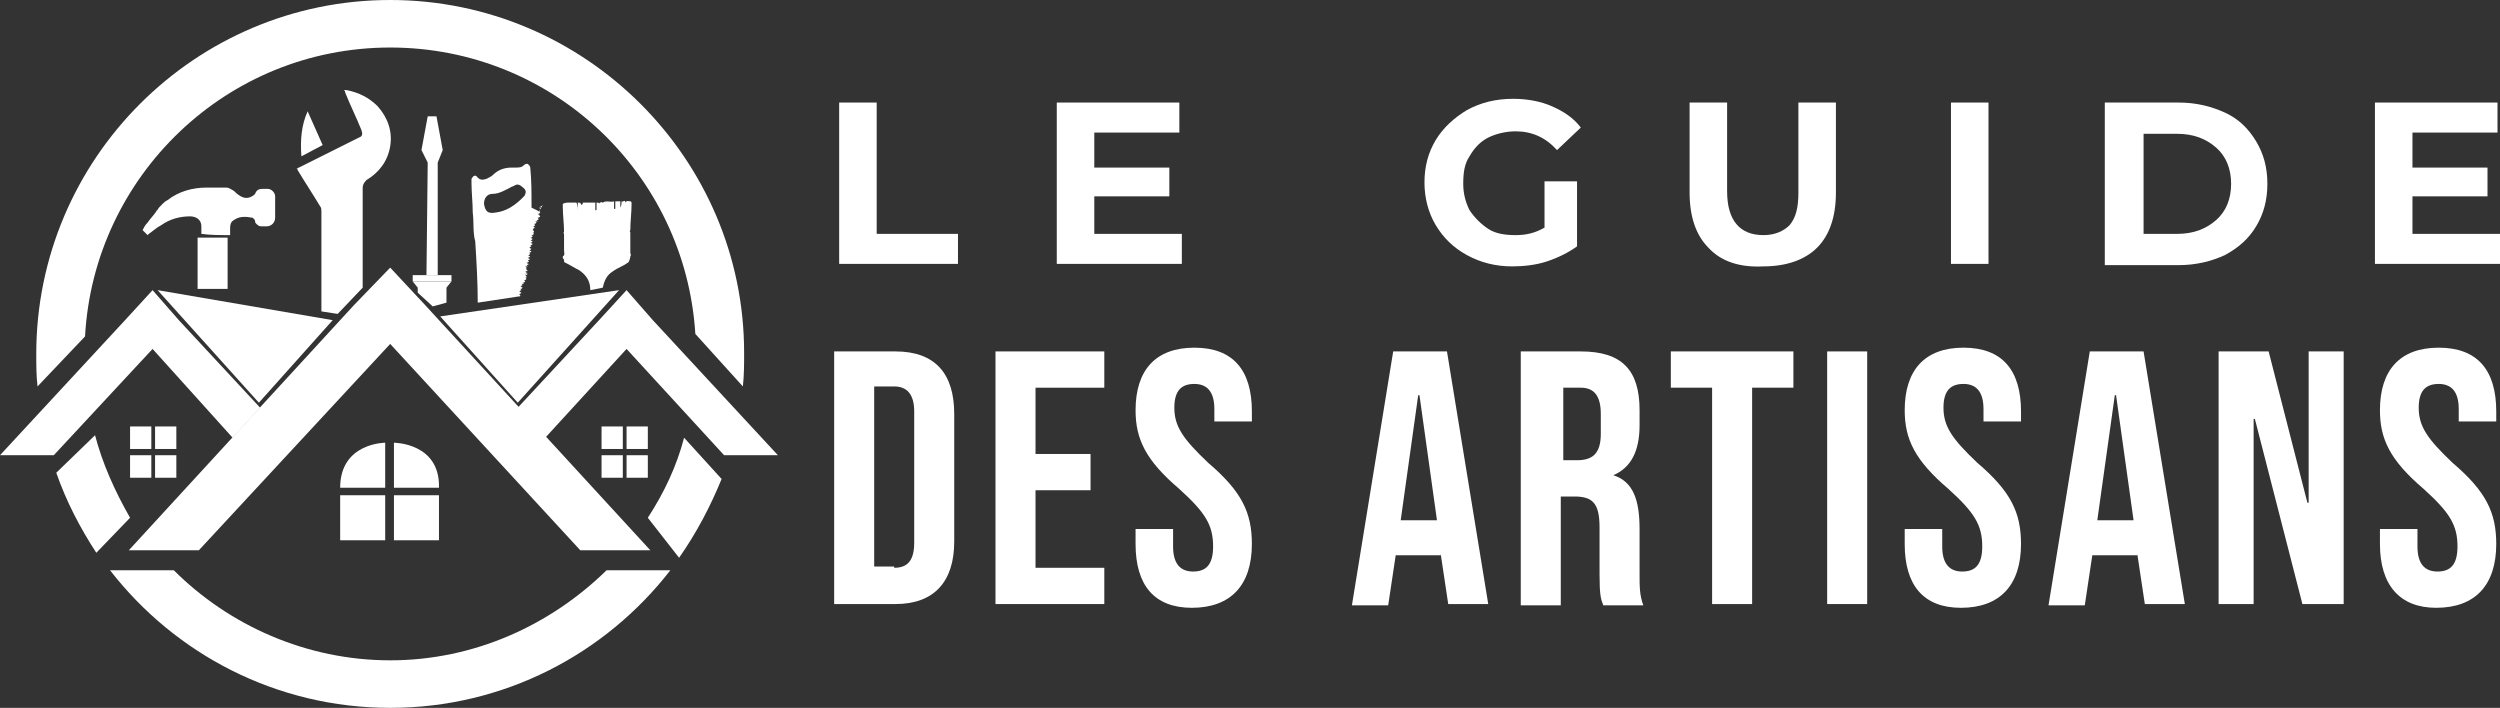 <?xml version="1.0" encoding="utf-8"?>
<!-- Generator: Adobe Illustrator 24.1.0, SVG Export Plug-In . SVG Version: 6.00 Build 0)  -->
<svg version="1.1" id="Layer_1" xmlns="http://www.w3.org/2000/svg" xmlns:xlink="http://www.w3.org/1999/xlink" x="0px" y="0px"
	 width="199.9px" height="56.6px" viewBox="0 0 199.9 56.6" style="enable-background:new 0 0 199.9 56.6;" xml:space="preserve">
<rect x="0" y="0" width="199.9" height="56.6" fill="#333333" stroke="none"/>
<style type="text/css">
	.st0{fill:#FFFFFF;}
	.st1{fill-rule:evenodd;clip-rule:evenodd;fill:#FFFFFF;}
</style>
<g>
	<path class="st0" d="M67.1,8.2h3v10.5h6.5v2.4h-9.5V8.2z"/>
	<path class="st0" d="M94.5,18.7v2.4h-10V8.2h9.8v2.4h-6.8v2.8h6v2.3h-6v3H94.5z"/>
	<path class="st0" d="M123.4,14.5h2.7v5.2c-0.7,0.5-1.5,0.9-2.4,1.2c-0.9,0.3-1.9,0.4-2.8,0.4c-1.3,0-2.5-0.3-3.6-0.9
		c-1.1-0.6-1.9-1.4-2.5-2.4c-0.6-1-0.9-2.2-0.9-3.4c0-1.3,0.3-2.4,0.9-3.4c0.6-1,1.5-1.8,2.5-2.4c1.1-0.6,2.3-0.9,3.7-0.9
		c1.1,0,2.2,0.2,3.1,0.6c0.9,0.4,1.7,0.9,2.3,1.7l-1.9,1.8c-0.9-1-2-1.5-3.3-1.5c-0.8,0-1.6,0.2-2.2,0.5c-0.6,0.3-1.1,0.8-1.5,1.5
		c-0.4,0.6-0.5,1.3-0.5,2.2c0,0.8,0.2,1.5,0.5,2.1c0.4,0.6,0.9,1.1,1.5,1.5c0.6,0.4,1.4,0.5,2.2,0.5c0.9,0,1.6-0.2,2.3-0.6V14.5z"/>
	<path class="st0" d="M136.6,19.8c-1-1-1.5-2.5-1.5-4.4V8.2h3v7.1c0,2.3,1,3.5,2.9,3.5c0.9,0,1.6-0.3,2.1-0.8
		c0.5-0.6,0.7-1.4,0.7-2.6V8.2h3v7.2c0,1.9-0.5,3.4-1.5,4.4c-1,1-2.5,1.5-4.3,1.5C139.1,21.4,137.6,20.9,136.6,19.8z"/>
	<path class="st0" d="M156,8.2h3v12.9h-3V8.2z"/>
	<path class="st0" d="M168.3,8.2h5.9c1.4,0,2.6,0.3,3.7,0.8c1.1,0.5,1.9,1.3,2.5,2.3c0.6,1,0.9,2.1,0.9,3.4c0,1.3-0.3,2.4-0.9,3.4
		c-0.6,1-1.4,1.7-2.5,2.3c-1.1,0.5-2.3,0.8-3.7,0.8h-5.9V8.2z M174.1,18.7c1.3,0,2.3-0.4,3.1-1.1c0.8-0.7,1.2-1.7,1.2-2.9
		c0-1.2-0.4-2.2-1.2-2.9c-0.8-0.7-1.8-1.1-3.1-1.1h-2.7v8H174.1z"/>
	<path class="st0" d="M199.9,18.7v2.4h-10V8.2h9.8v2.4h-6.8v2.8h6v2.3h-6v3H199.9z"/>
	<path class="st0" d="M66.7,28.1h4.9c3.2,0,4.7,1.8,4.7,5v10.2c0,3.2-1.6,5-4.7,5h-4.9V28.1z M71.5,45.4c1,0,1.6-0.5,1.6-2V32.9
		c0-1.4-0.6-2-1.6-2h-1.6v14.4H71.5z"/>
	<path class="st0" d="M79.6,28.1h8.7V31h-5.5v5.3h4.4v2.9h-4.4v6.2h5.5v2.9h-8.7V28.1z"/>
	<path class="st0" d="M90.8,43.5v-1.2h3v1.4c0,1.4,0.6,2,1.6,2s1.6-0.5,1.6-2c0-1.7-0.6-2.7-2.7-4.6c-2.7-2.3-3.5-4-3.5-6.3
		c0-3.2,1.6-5,4.7-5c3.1,0,4.6,1.8,4.6,5.1v0.8h-3v-1c0-1.4-0.6-2-1.6-2c-1,0-1.6,0.5-1.6,1.9c0,1.5,0.7,2.5,2.7,4.4
		c2.7,2.3,3.5,4,3.5,6.5c0,3.3-1.7,5.1-4.8,5.1C92.3,48.6,90.8,46.8,90.8,43.5z"/>
	<path class="st0" d="M111.4,28.1h4.3l3.3,20.2h-3.2l-0.6-4v0.1h-3.6l-0.6,4h-2.9L111.4,28.1z M114.9,41.6l-1.4-10h-0.1l-1.4,10
		H114.9z"/>
	<path class="st0" d="M121.7,28.1h4.7c3.3,0,4.7,1.5,4.7,4.7V34c0,2.1-0.7,3.4-2.1,4V38c1.6,0.5,2.1,2,2.1,4.3v3.6
		c0,1,0,1.7,0.3,2.5h-3.2c-0.2-0.5-0.3-0.8-0.3-2.5v-3.7c0-1.9-0.5-2.5-2-2.5h-1.1v8.7h-3.2V28.1z M126.1,36.8
		c1.2,0,1.9-0.5,1.9-2.1v-1.6c0-1.4-0.5-2.1-1.6-2.1h-1.4v5.8H126.1z"/>
	<path class="st0" d="M136.9,31h-3.3v-2.9h9.8V31h-3.3v17.3h-3.2V31z"/>
	<path class="st0" d="M146.1,28.1h3.2v20.2h-3.2V28.1z"/>
	<path class="st0" d="M152.3,43.5v-1.2h3v1.4c0,1.4,0.6,2,1.6,2c1,0,1.6-0.5,1.6-2c0-1.7-0.6-2.7-2.7-4.6c-2.7-2.3-3.5-4-3.5-6.3
		c0-3.2,1.6-5,4.7-5s4.6,1.8,4.6,5.1v0.8h-3v-1c0-1.4-0.6-2-1.6-2c-1,0-1.6,0.5-1.6,1.9c0,1.5,0.7,2.5,2.7,4.4
		c2.7,2.3,3.5,4,3.5,6.5c0,3.3-1.7,5.1-4.8,5.1C153.8,48.6,152.3,46.8,152.3,43.5z"/>
	<path class="st0" d="M167.1,28.1h4.3l3.3,20.2h-3.2l-0.6-4v0.1h-3.6l-0.6,4h-2.9L167.1,28.1z M170.6,41.6l-1.4-10h-0.1l-1.4,10
		H170.6z"/>
	<path class="st0" d="M177.4,28.1h4l3.1,12.1h0.1V28.1h2.8v20.2h-3.3l-3.8-14.8h-0.1v14.8h-2.8V28.1z"/>
	<path class="st0" d="M190.3,43.5v-1.2h3v1.4c0,1.4,0.6,2,1.6,2s1.6-0.5,1.6-2c0-1.7-0.6-2.7-2.7-4.6c-2.7-2.3-3.5-4-3.5-6.3
		c0-3.2,1.6-5,4.7-5s4.6,1.8,4.6,5.1v0.8h-3v-1c0-1.4-0.6-2-1.6-2c-1,0-1.6,0.5-1.6,1.9c0,1.5,0.7,2.5,2.7,4.4
		c2.7,2.3,3.5,4,3.5,6.5c0,3.3-1.7,5.1-4.8,5.1C191.9,48.6,190.3,46.8,190.3,43.5z"/>
</g>
<g>
	<g>
		<path class="st1" d="M25.8,11.6c-0.4-0.9-0.8-1.8-1.2-2.7c-0.5,1.1-0.6,2.3-0.5,3.6C24.7,12.2,25.2,11.9,25.8,11.6z"/>
		<path class="st1" d="M29.3,14.4C29.1,14.6,29,14.8,29,15c0,1.2,0,6.8,0,8l-2,2.1l-1.3-0.2c0,0,0-6.3,0-6.3c0-0.6,0-1.1,0-1.7
			c0-0.1,0-0.3-0.1-0.4c-0.6-1-1.2-1.9-1.8-2.9c0,0,0-0.1-0.1-0.1c0.1,0,0.1-0.1,0.2-0.1c1.6-0.8,3.2-1.6,4.8-2.4
			c0.3-0.1,0.3-0.3,0.2-0.6c-0.4-1-0.9-2-1.3-3c0-0.1,0-0.1-0.1-0.2c0,0,0.1,0,0.1,0c0,0,0.1,0,0.1,0c1,0.2,1.8,0.6,2.5,1.3
			c0.8,0.9,1.2,2,1,3.2C31,12.9,30.3,13.8,29.3,14.4z"/>
	</g>
	<rect x="27.2" y="39.6" class="st0" width="3.6" height="3.6"/>
	<rect x="31.5" y="39.6" class="st0" width="3.6" height="3.6"/>
	<path class="st0" d="M31.5,35.4V39h3.6C35.2,35.4,31.5,35.4,31.5,35.4z"/>
	<path class="st0" d="M30.8,35.4V39h-3.6C27.2,35.4,30.8,35.4,30.8,35.4z"/>
	<rect x="10.4" y="36.4" class="st0" width="1.7" height="1.8"/>
	<rect x="12.4" y="36.4" class="st0" width="1.7" height="1.8"/>
	<rect x="10.4" y="34.1" class="st0" width="1.7" height="1.8"/>
	<rect x="12.4" y="34.1" class="st0" width="1.7" height="1.8"/>
	<rect x="50.1" y="36.4" class="st0" width="1.7" height="1.8"/>
	<rect x="48.1" y="36.4" class="st0" width="1.7" height="1.8"/>
	<rect x="50.1" y="34.1" class="st0" width="1.7" height="1.8"/>
	<rect x="48.1" y="34.1" class="st0" width="1.7" height="1.8"/>
	<polygon class="st0" points="49.5,23.2 35.2,25.3 41.4,32.2 	"/>
	<polygon class="st0" points="62.2,36.4 52.2,25.6 50.1,23.2 47.9,25.6 41.4,32.6 43.6,35 50.1,27.9 57.9,36.4 	"/>
	<polygon class="st0" points="14.3,25.6 12.2,23.2 10,25.6 0,36.4 4.3,36.4 12.2,27.9 18.6,35 20.8,32.6 	"/>
	<polygon class="st0" points="52,44 34,24.4 31.2,21.4 28.3,24.4 10.3,44 15.9,44 31.2,27.5 46.4,44 	"/>
	<path class="st1" d="M13,16.3c0.1-0.1,0.2-0.2,0.4-0.3c0.9-0.7,2-1,3.1-1c0.5,0,1.1,0,1.6,0c0.2,0,0.3,0.1,0.5,0.2
		c0.2,0.1,0.3,0.3,0.5,0.4c0.4,0.3,0.8,0.3,1.2,0c0,0,0.1-0.1,0.1-0.1c0.1-0.3,0.3-0.4,0.6-0.4c0.1,0,0.3,0,0.4,0
		c0.3,0,0.6,0.3,0.6,0.6c0,0.3,0,0.5,0,0.8c0,0.3,0,0.6,0,0.9c0,0.4-0.3,0.7-0.7,0.7c-0.1,0-0.3,0-0.4,0c-0.2,0-0.3-0.1-0.4-0.2
		c-0.1-0.1-0.1-0.1-0.1-0.2c0-0.1-0.1-0.2-0.1-0.2c-0.1-0.1-0.1-0.1-0.2-0.1c-0.5-0.1-1-0.1-1.4,0.2c-0.2,0.1-0.3,0.3-0.3,0.6
		c0,0.2,0,0.4,0,0.6c-0.8,0-1.6,0-2.3-0.1c0-0.2,0-0.4,0-0.6c0-0.6-0.5-0.8-0.9-0.8c-0.8,0-1.6,0.2-2.3,0.7c-0.4,0.2-0.7,0.5-1,0.7
		c0,0,0,0-0.1,0.1c-0.1-0.1-0.2-0.2-0.4-0.4c0.1-0.2,0.2-0.4,0.4-0.6c0.2-0.3,0.5-0.6,0.7-0.9c0,0,0-0.1,0.1-0.1
		C12.6,16.7,12.8,16.5,13,16.3z"/>
	<rect x="15.8" y="19" class="st1" width="2.4" height="4.1"/>
	<polygon class="st0" points="12.6,23.2 26.6,25.6 20.7,32.2 	"/>
	<g>
		<polygon class="st0" points="34.9,9.3 34.6,9.3 34.5,9.3 34.2,9.3 33.7,12 34.2,13 34.1,22 34.5,22 34.6,22 35,22 35,13 35.4,12 
					"/>
		<rect x="33" y="22" class="st0" width="3.1" height="0.5"/>
		<polygon class="st0" points="35.7,24.2 34.6,24.5 33.4,23.4 33.4,23 33,22.5 36.1,22.5 35.7,23 		"/>
	</g>
	<path class="st1" d="M43.1,16.9c-0.2-0.1-0.4-0.2-0.6-0.3c0-0.1,0-0.2,0-0.2c0-1,0-2-0.1-3c0-0.1-0.1-0.2-0.2-0.3
		c-0.1,0-0.2,0-0.3,0.1c-0.2,0.2-0.4,0.2-0.7,0.2c-0.1,0-0.2,0-0.3,0c-0.6,0-1.1,0.2-1.5,0.6c-0.1,0.1-0.3,0.2-0.5,0.3
		c-0.3,0.1-0.5,0.1-0.7-0.1c-0.2-0.3-0.4-0.1-0.5,0.1c0,0.1,0,0.2,0,0.3c0,0.8,0.1,1.6,0.1,2.4c0.1,0.8,0,1.6,0.2,2.3
		c0.1,1.6,0.2,3.3,0.2,4.9l3.3-0.5c0,0,0,0,0,0c0.1,0,0.1,0,0.1-0.1c0,0-0.1-0.1-0.1-0.1c0.1,0,0.1,0,0.2-0.1
		c-0.1,0-0.1-0.1-0.2-0.1c0.1,0,0.1-0.1,0.2-0.1c0,0-0.1-0.1-0.1-0.1c0.1,0,0.1,0,0.2-0.1c-0.1,0-0.1-0.1-0.2-0.1
		c0.1,0,0.1-0.1,0.2-0.1c0,0-0.1-0.1-0.1-0.1c0.1,0,0.1,0,0.2,0c0,0-0.1-0.1-0.1-0.1c0.1,0,0.1,0,0.2-0.1c0,0-0.1-0.1-0.1-0.1
		c0.1,0,0.1,0,0.2-0.1c0,0-0.1-0.1-0.1-0.1c0.1,0,0.1,0,0.1-0.1c0,0-0.1-0.1-0.1-0.1c0.1,0,0.1,0,0.2-0.1c-0.1,0-0.1-0.1-0.2-0.1
		c0.1,0,0.1,0,0.2-0.1C42,22,42,22,42,21.9c0.1,0,0.1,0,0.1-0.1c0,0-0.1-0.1-0.1-0.1c0.1,0,0.1,0,0.2-0.1c-0.1,0-0.1-0.1-0.2-0.1
		c0.1,0,0.1,0,0.1-0.1c0,0-0.1-0.1-0.1-0.1c0.1,0,0.1,0,0.2,0c0,0-0.1-0.1-0.1-0.1c0,0,0.1,0,0.2-0.1c-0.1,0-0.1,0-0.2-0.1
		c0.1,0,0.1,0,0.2-0.1c0,0-0.1-0.1-0.1-0.1c0,0,0.1,0,0.2-0.1c-0.1,0-0.1,0-0.2-0.1c0.1,0,0.1,0,0.2-0.1c-0.1,0-0.1-0.1-0.2-0.1
		c0.1,0,0.1,0,0.2-0.1c0,0-0.1-0.1-0.1-0.1c0.1,0,0.1,0,0.2-0.1c-0.1,0-0.1-0.1-0.2-0.1c0.1,0,0.1,0,0.2-0.1c-0.1,0-0.1-0.1-0.2-0.1
		c0.1,0,0.1-0.1,0.2-0.1c0,0-0.1-0.1-0.1-0.1c0.1,0,0.1,0,0.2-0.1c-0.1,0-0.1-0.1-0.2-0.1c0.1,0,0.1,0,0.2-0.1
		c-0.1,0-0.1-0.1-0.2-0.1c0.1,0,0.1,0,0.2-0.1c-0.1,0-0.1-0.1-0.2-0.1c0.1,0,0.1,0,0.2-0.1c0,0-0.1-0.1-0.1-0.1c0.1,0,0.1,0,0.2-0.1
		c0,0-0.1-0.1-0.1-0.1c0.1,0,0.1,0,0.1-0.1c0,0-0.1-0.1-0.1-0.1c0.1,0,0.1,0,0.1,0c0,0,0,0,0,0c0,0-0.1,0-0.1-0.1
		c0.1,0,0.1-0.1,0.2-0.1c-0.1,0-0.1-0.1-0.2-0.1c0.1,0,0.1,0,0.2-0.1c0,0-0.1-0.1-0.1-0.1c0.1,0,0.1,0,0.2-0.1c0,0-0.1-0.1-0.1-0.1
		c0.1,0,0.1,0,0.2,0c0,0-0.1-0.1-0.1-0.1c0.1,0,0.1,0,0.2-0.1c-0.1,0-0.1-0.1-0.1-0.1c0.1,0,0.1,0,0.2-0.1c0,0-0.1-0.1-0.1-0.1
		c0.1,0,0.1,0,0.1,0c0,0,0,0,0,0c0,0-0.1,0-0.2-0.1c0.1,0,0.1,0,0.2-0.1c0,0-0.1-0.1-0.1-0.1c0.1,0,0.1,0,0.1,0c0,0-0.1-0.1-0.1-0.1
		c0.1,0,0.1,0,0.1-0.1c0,0-0.1-0.1-0.1-0.1c0.1,0,0.1,0,0.2,0c0,0-0.1-0.1-0.1-0.1c0,0,0.1,0,0.2-0.1C43,17.1,43,17,42.9,17
		C43,17,43,17,43.1,16.9C43.1,16.9,43.1,16.9,43.1,16.9z M42,15.5c0,0.1-0.1,0.2-0.2,0.3c-0.6,0.6-1.3,1.1-2.2,1.2
		c-0.6,0.1-0.8-0.1-0.9-0.7c0-0.4,0.2-0.8,0.7-0.8c0.5,0,1-0.3,1.4-0.5c0.1-0.1,0.3-0.1,0.4-0.2c0.2-0.1,0.4,0,0.5,0.1
		C42,15.1,42.1,15.3,42,15.5z"/>
	<path class="st1" d="M50.4,20.2c0-0.3,0-0.6,0-0.9c0-0.1,0-0.1,0-0.2c0-0.2,0-0.3,0-0.5c0-0.1-0.1-0.1,0-0.2c0-0.7,0.1-1.4,0.1-2.1
		c0-0.1,0-0.2-0.1-0.2c-0.1,0-0.3-0.1-0.4,0.1c0-0.3-0.2,0-0.3-0.1c0,0.2,0,0.3-0.1,0.5c0,0,0,0,0,0c0-0.2,0-0.3,0-0.5
		c-0.1,0-0.3,0-0.4,0c0,0.2,0,0.4,0,0.6c0,0,0,0-0.1,0c0-0.2,0-0.4,0-0.6c-0.3,0.1-0.6-0.1-0.9,0.1c-0.1,0-0.1-0.1-0.2,0
		c-0.1,0-0.1,0.1-0.1,0.1c0,0,0-0.1-0.1-0.1c0,0,0,0-0.1,0c0,0.2,0,0.4,0,0.6c0,0,0,0-0.1,0c0-0.2,0-0.4,0-0.6c-0.2,0-0.3,0-0.5,0
		c0,0.1,0,0.3,0,0.4c0,0,0,0,0,0c0-0.1,0-0.3,0-0.4c-0.2,0-0.3,0-0.5,0c0,0.1,0,0.1-0.1,0.2c-0.1-0.2-0.1-0.2-0.3-0.2
		c0,0.3,0,0.5,0,0.8c0,0,0,0,0,0c0-0.3,0-0.5-0.1-0.8c-0.2,0-0.4,0-0.6,0c0,0.1,0,0.2,0,0.3c0,0,0,0,0,0c0-0.1,0-0.2,0-0.3
		c-0.2,0-0.3,0-0.5,0.1c0,0.1,0,0.1,0,0.2c0,0.7,0.1,1.4,0.1,2c0,0.1-0.1,0.1,0,0.2c0,0.2,0,0.3,0,0.5c0,0,0,0,0,0
		c0,0.1,0,0.1,0,0.2c0,0.2,0,0.4,0,0.6c0,0.2,0.1,0.4-0.1,0.5c0,0,0,0.1,0,0.1c0,0.1,0.1,0.1,0.1,0.2c0,0.1,0,0.2,0.1,0.2
		c0.4,0.2,0.7,0.4,1.1,0.6c0.6,0.4,0.9,0.9,0.9,1.6l1-0.2c0.1-0.5,0.3-1,0.8-1.3c0.4-0.3,0.8-0.4,1.2-0.7c0.1,0,0.2-0.4,0.2-0.5
		C50.5,20.4,50.4,20.3,50.4,20.2z"/>
	<g>
		<path class="st0" d="M7.6,34.8l-3.1,3c0.8,2.3,1.9,4.4,3.2,6.4l2.7-2.8C9.2,39.3,8.2,37.1,7.6,34.8z"/>
		<path class="st0" d="M6.8,26.9C7.5,14.1,18.1,3.8,31.2,3.8c13,0,23.6,10.1,24.4,22.9l3.8,4.2c0.1-0.9,0.1-1.8,0.1-2.7
			C59.5,12.7,46.8,0,31.2,0C15.6,0,2.9,12.7,2.9,28.3c0,0.9,0,1.7,0.1,2.6L6.8,26.9z"/>
		<path class="st0" d="M57.7,38.3L54.7,35c-0.6,2.3-1.6,4.4-2.9,6.4l2.5,3.2C55.7,42.6,56.8,40.5,57.7,38.3z"/>
		<path class="st0" d="M48.5,45.6C44,50,37.9,52.8,31.2,52.8S18.3,50,13.9,45.6H8.8c5.2,6.7,13.3,11,22.4,11c9.1,0,17.2-4.3,22.4-11
			H48.5z"/>
	</g>
</g>
</svg>
